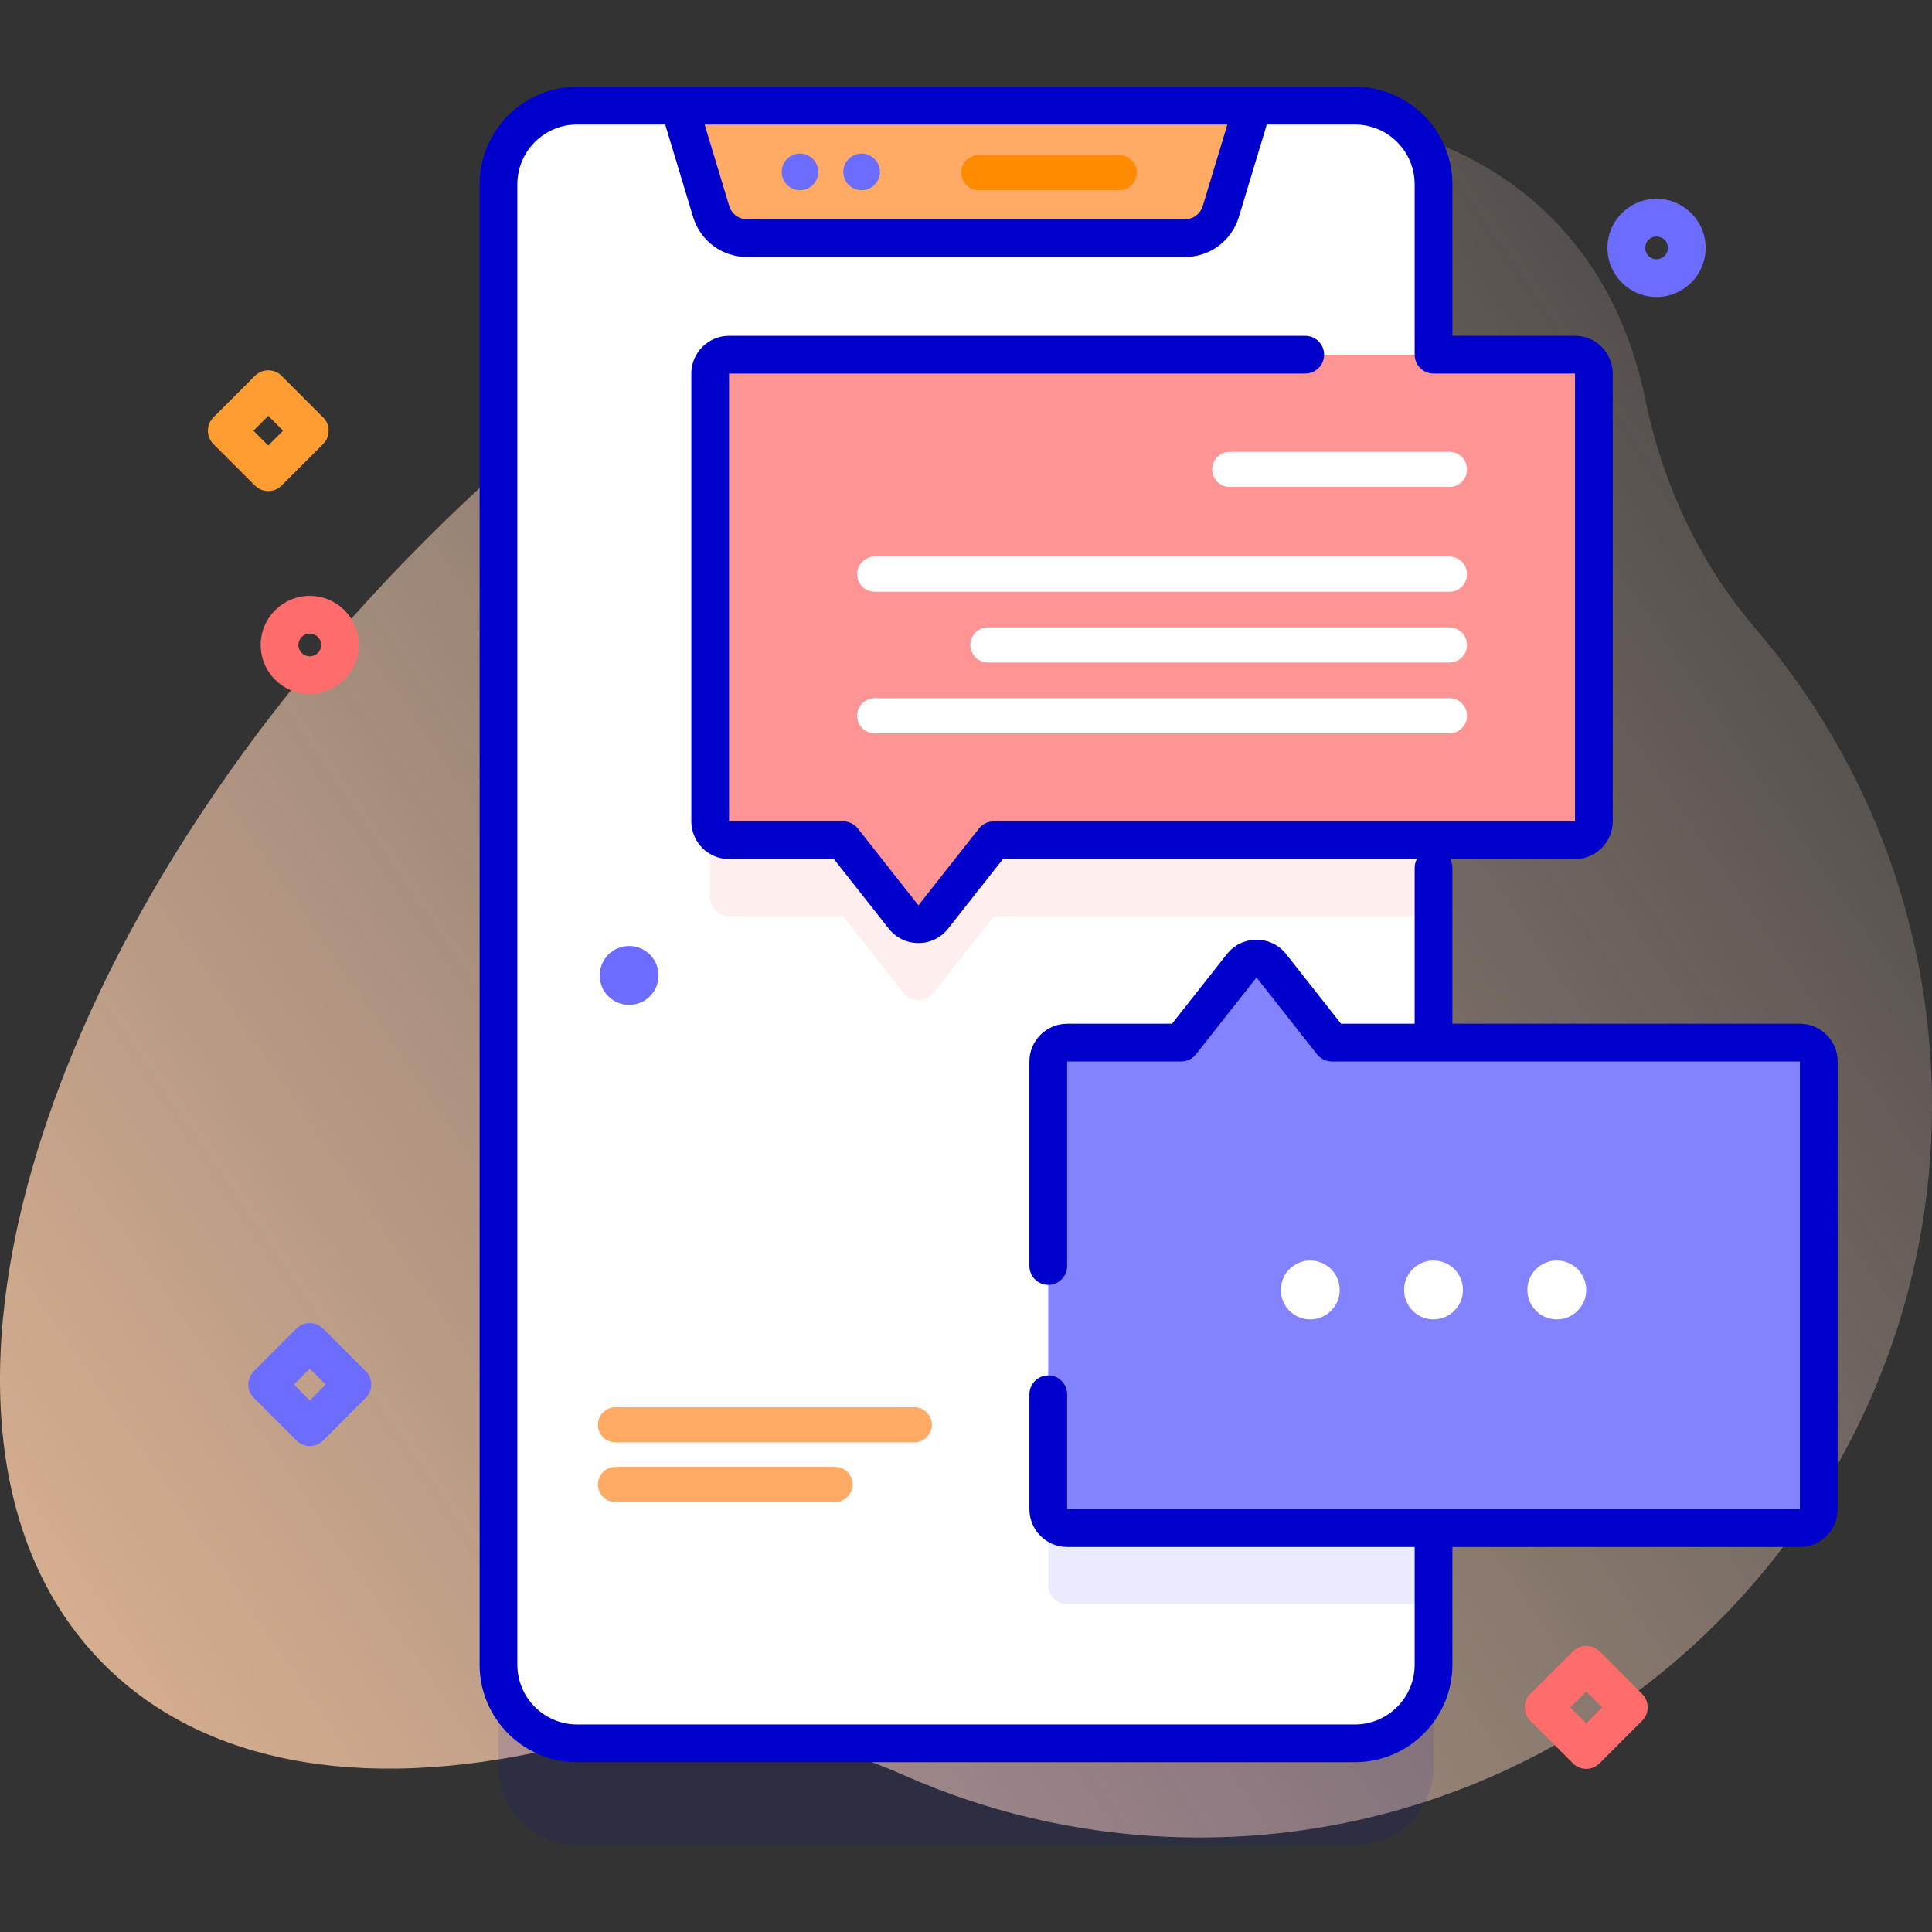 <svg width="512" height="512" viewBox="0 0 512 512" fill="none" xmlns="http://www.w3.org/2000/svg">
<rect x="0" y="0" width="512" height="512" fill="#333333" stroke="none"/>
<path d="M465.257 166.614C450.396 149.302 440.612 128.258 436.039 105.906C432.161 86.952 423.944 70.505 411.078 57.639C352.305 -1.134 218.814 37.067 112.917 142.964C7.02 248.861 -31.181 382.351 27.592 441.124C55.529 469.061 100.349 475.079 151.061 462.336C180.514 454.935 211.593 458.049 239.351 470.366C262.553 480.661 288.15 486.539 315.075 486.932C420.751 488.475 508.823 404.38 511.914 298.737C513.393 248.232 495.56 201.915 465.257 166.614Z" fill="url(#paint0_linear_635_512)"/>
<path opacity="0.1" d="M132.1 468.171C132.1 479.671 141.43 489.001 152.94 489.001H359.06C370.57 489.001 379.9 479.671 379.9 468.171V75.831C379.9 64.331 370.57 55.001 359.06 55.001H152.94C141.43 55.001 132.1 64.331 132.1 75.831V468.171Z" fill="#0000CC"/>
<path d="M379.9 48.83V441.17C379.9 452.67 370.57 462 359.06 462H152.94C141.43 462 132.1 452.67 132.1 441.17V48.83C132.1 37.33 141.43 28 152.94 28H359.06C370.57 28 379.9 37.33 379.9 48.83Z" fill="white"/>
<path d="M379.9 114.14V242.81H263.36L247.32 263.16C245.32 265.7 241.47 265.7 239.47 263.16L223.43 242.81H193.21C190.44 242.81 188.21 240.57 188.21 237.81V119.14C188.21 116.38 190.44 114.14 193.21 114.14H379.9Z" fill="#FFEEEE"/>
<path d="M379.9 296.44V425.11H282.81C280.05 425.11 277.81 422.87 277.81 420.11V301.44C277.81 298.68 280.05 296.44 282.81 296.44H313.03L329.07 276.09C331.07 273.55 334.92 273.55 336.92 276.09L352.96 296.44H379.9Z" fill="#EBEBFF"/>
<path d="M323.547 56.006L332 27.999H180L188.453 56.006C189.727 60.228 193.617 63.116 198.026 63.116H313.972C318.383 63.116 322.272 60.227 323.547 56.006Z" fill="#FFAB66"/>
<path d="M212.008 50.411C214.689 50.411 216.862 48.238 216.862 45.557C216.862 42.876 214.689 40.703 212.008 40.703C209.327 40.703 207.154 42.876 207.154 45.557C207.154 48.238 209.327 50.411 212.008 50.411Z" fill="#6C6CFF"/>
<path d="M228.333 50.411C231.014 50.411 233.187 48.238 233.187 45.557C233.187 42.876 231.014 40.703 228.333 40.703C225.652 40.703 223.479 42.876 223.479 45.557C223.479 48.238 225.652 50.411 228.333 50.411Z" fill="#6C6CFF"/>
<path d="M296.601 50.411H259.399C256.826 50.411 254.74 48.325 254.74 45.752C254.74 43.179 256.826 41.093 259.399 41.093H296.601C299.174 41.093 301.26 43.179 301.26 45.752C301.26 48.325 299.174 50.411 296.601 50.411Z" fill="#FF8B00"/>
<path d="M417.392 94H193.205C190.444 94 188.205 96.239 188.205 99V217.667C188.205 220.428 190.444 222.667 193.205 222.667H223.425L239.465 243.018C241.467 245.558 245.317 245.558 247.319 243.018L263.359 222.667H417.392C420.153 222.667 422.392 220.428 422.392 217.667V99C422.392 96.239 420.154 94 417.392 94Z" fill="#FF9494"/>
<path d="M476.994 404.964H282.807C280.046 404.964 277.807 402.725 277.807 399.964V281.297C277.807 278.536 280.046 276.297 282.807 276.297H313.027L329.067 255.946C331.069 253.406 334.919 253.406 336.921 255.946L352.961 276.297H476.994C479.755 276.297 481.994 278.536 481.994 281.297V399.964C481.994 402.726 479.755 404.964 476.994 404.964Z" fill="#8383FF"/>
<path d="M476.993 271.297H384.898V230C384.898 229.157 384.689 228.363 384.321 227.667H417.392C422.906 227.667 427.392 223.181 427.392 217.667V99C427.392 93.486 422.906 89 417.392 89H384.9L384.898 48.834C384.898 34.588 373.308 22.999 359.063 22.999H152.937C138.692 22.999 127.102 34.589 127.102 48.834V441.167C127.102 455.413 138.692 467.002 152.937 467.002H359.064C373.309 467.002 384.899 455.412 384.899 441.167V409.964H476.994C482.508 409.964 486.994 405.478 486.994 399.964V281.297C486.993 275.783 482.507 271.297 476.993 271.297ZM325.268 32.999L318.76 54.561C318.118 56.687 316.195 58.116 313.974 58.116H198.026C195.805 58.116 193.881 56.687 193.24 54.561L186.732 32.999H325.268ZM476.993 399.964H282.807V369.5C282.807 366.739 280.569 364.5 277.807 364.5C275.045 364.5 272.807 366.739 272.807 369.5V399.964C272.807 405.478 277.293 409.964 282.807 409.964H374.899V441.167C374.899 449.899 367.795 457.002 359.064 457.002H152.937C144.206 457.002 137.102 449.898 137.102 441.167V48.834C137.102 40.102 144.206 32.999 152.937 32.999H176.286L183.666 57.451C185.592 63.83 191.363 68.117 198.026 68.117H313.973C320.636 68.117 326.408 63.831 328.333 57.451L335.713 32.999H359.062C367.793 32.999 374.897 40.103 374.897 48.834L374.9 94C374.9 96.762 377.138 99 379.9 99H417.392V217.667H263.359C261.828 217.667 260.38 218.369 259.432 219.572L243.391 239.924L227.352 219.573C226.404 218.37 224.956 217.668 223.425 217.668H193.204V99H345.898C348.66 99 350.898 96.761 350.898 94C350.898 91.239 348.66 89 345.898 89H193.205C187.691 89 183.205 93.486 183.205 99V217.667C183.205 223.181 187.691 227.667 193.205 227.667H221L235.538 246.113C237.446 248.534 240.309 249.923 243.392 249.923C246.476 249.923 249.338 248.534 251.246 246.113L265.785 227.667H375.475C375.107 228.364 374.898 229.158 374.898 230V271.297H355.386L340.846 252.851C338.938 250.43 336.075 249.041 332.992 249.041C329.909 249.041 327.047 250.43 325.138 252.851L310.599 271.297H282.805C277.291 271.297 272.805 275.783 272.805 281.297V335.5C272.805 338.261 275.043 340.5 277.805 340.5C280.567 340.5 282.805 338.261 282.805 335.5V281.297H313.025C314.556 281.297 316.004 280.595 316.952 279.392L332.992 259.041L349.033 279.392C349.981 280.595 351.429 281.297 352.96 281.297H476.992V399.964H476.993Z" fill="#0000CC"/>
<path d="M163.104 372.928H242.306C244.879 372.928 246.965 375.014 246.965 377.587C246.965 380.16 244.879 382.246 242.306 382.246H163.104C160.531 382.246 158.445 380.16 158.445 377.587C158.445 375.014 160.531 372.928 163.104 372.928Z" fill="#FFAB66"/>
<path d="M163.104 388.737H221.306C223.879 388.737 225.965 390.823 225.965 393.396C225.965 395.969 223.879 398.055 221.306 398.055H163.104C160.531 398.055 158.445 395.969 158.445 393.396C158.445 390.823 160.531 388.737 163.104 388.737Z" fill="#FFAB66"/>
<path d="M166.725 266.301C171.033 266.301 174.526 262.808 174.526 258.5C174.526 254.192 171.033 250.699 166.725 250.699C162.417 250.699 158.924 254.192 158.924 258.5C158.924 262.808 162.417 266.301 166.725 266.301Z" fill="#6C6CFF"/>
<path d="M347.233 349.648C351.541 349.648 355.034 346.155 355.034 341.847C355.034 337.539 351.541 334.046 347.233 334.046C342.925 334.046 339.432 337.539 339.432 341.847C339.432 346.155 342.925 349.648 347.233 349.648Z" fill="white"/>
<path d="M379.9 349.648C384.208 349.648 387.701 346.155 387.701 341.847C387.701 337.539 384.208 334.046 379.9 334.046C375.592 334.046 372.099 337.539 372.099 341.847C372.099 346.155 375.592 349.648 379.9 349.648Z" fill="white"/>
<path d="M412.567 349.648C416.875 349.648 420.368 346.155 420.368 341.847C420.368 337.539 416.875 334.046 412.567 334.046C408.259 334.046 404.766 337.539 404.766 341.847C404.766 346.155 408.259 349.648 412.567 349.648Z" fill="white"/>
<path d="M325.911 119.737H384.113C386.686 119.737 388.772 121.823 388.772 124.396C388.772 126.969 386.686 129.055 384.113 129.055H325.911C323.338 129.055 321.252 126.969 321.252 124.396C321.252 121.823 323.337 119.737 325.911 119.737Z" fill="white"/>
<path d="M231.809 147.5H384.112C386.685 147.5 388.771 149.586 388.771 152.159C388.771 154.732 386.685 156.818 384.112 156.818H231.809C229.236 156.818 227.15 154.732 227.15 152.159C227.15 149.586 229.236 147.5 231.809 147.5Z" fill="white"/>
<path d="M261.809 166.263H384.112C386.685 166.263 388.771 168.349 388.771 170.922C388.771 173.495 386.685 175.581 384.112 175.581H261.809C259.236 175.581 257.15 173.495 257.15 170.922C257.15 168.349 259.236 166.263 261.809 166.263Z" fill="white"/>
<path d="M231.809 185.025H384.112C386.685 185.025 388.771 187.111 388.771 189.684C388.771 192.257 386.685 194.343 384.112 194.343H231.809C229.236 194.343 227.15 192.257 227.15 189.684C227.15 187.111 229.236 185.025 231.809 185.025Z" fill="white"/>
<path d="M71.094 130.14C69.815 130.14 68.534 129.652 67.559 128.676L56.559 117.676C54.606 115.723 54.606 112.557 56.559 110.605L67.559 99.605C69.51 97.653 72.678 97.653 74.629 99.605L85.629 110.605C87.582 112.558 87.582 115.724 85.629 117.676L74.629 128.676C73.653 129.652 72.373 130.14 71.094 130.14ZM67.165 114.14L71.094 118.069L75.023 114.14L71.094 110.211L67.165 114.14Z" fill="#FF9D33"/>
<path d="M82.094 183.934C74.919 183.934 69.082 178.097 69.082 170.922C69.082 163.747 74.919 157.91 82.094 157.91C89.269 157.91 95.106 163.747 95.106 170.922C95.106 178.097 89.269 183.934 82.094 183.934ZM82.094 167.91C80.433 167.91 79.082 169.261 79.082 170.922C79.082 172.583 80.433 173.934 82.094 173.934C83.755 173.934 85.106 172.583 85.106 170.922C85.105 169.261 83.755 167.91 82.094 167.91Z" fill="#FF6C6C"/>
<path d="M439 78.707C431.825 78.707 425.988 72.87 425.988 65.695C425.988 58.52 431.825 52.684 439 52.684C446.175 52.684 452.012 58.521 452.012 65.696C452.012 72.871 446.175 78.707 439 78.707ZM439 62.684C437.339 62.684 435.988 64.035 435.988 65.696C435.988 67.357 437.339 68.708 439 68.708C440.661 68.708 442.012 67.357 442.012 65.696C442.012 64.035 440.661 62.684 439 62.684Z" fill="#6C6CFF"/>
<path d="M82.094 383.221C80.768 383.221 79.496 382.694 78.559 381.757L67.266 370.465C66.328 369.527 65.801 368.256 65.801 366.929C65.801 365.602 66.327 364.331 67.266 363.393L78.559 352.1C79.497 351.162 80.768 350.636 82.094 350.636C83.42 350.636 84.692 351.163 85.629 352.1L96.921 363.392C98.874 365.345 98.874 368.511 96.921 370.463L85.629 381.755C84.691 382.694 83.42 383.221 82.094 383.221ZM77.872 366.928L82.094 371.149L86.315 366.928L82.094 362.707L77.872 366.928Z" fill="#6C6CFF"/>
<path d="M420.367 468.763C419.041 468.763 417.769 468.236 416.832 467.299L405.54 456.007C403.587 454.054 403.587 450.888 405.54 448.936L416.832 437.644C417.77 436.706 419.041 436.18 420.367 436.18C421.693 436.18 422.965 436.707 423.902 437.644L435.194 448.936C437.147 450.889 437.147 454.055 435.194 456.007L423.902 467.299C422.965 468.236 421.693 468.763 420.367 468.763ZM416.146 452.471L420.367 456.692L424.588 452.471L420.367 448.25L416.146 452.471Z" fill="#FF6C6C"/>
<defs>
<linearGradient id="paint0_linear_635_512" x1="600.494" y1="66.598" x2="-111.506" y2="554.598" gradientUnits="userSpaceOnUse">
<stop offset="0.008" stop-color="#FFE8DC" stop-opacity="0"/>
<stop offset="0.998" stop-color="#FFC599"/>
</linearGradient>
</defs>
</svg>
